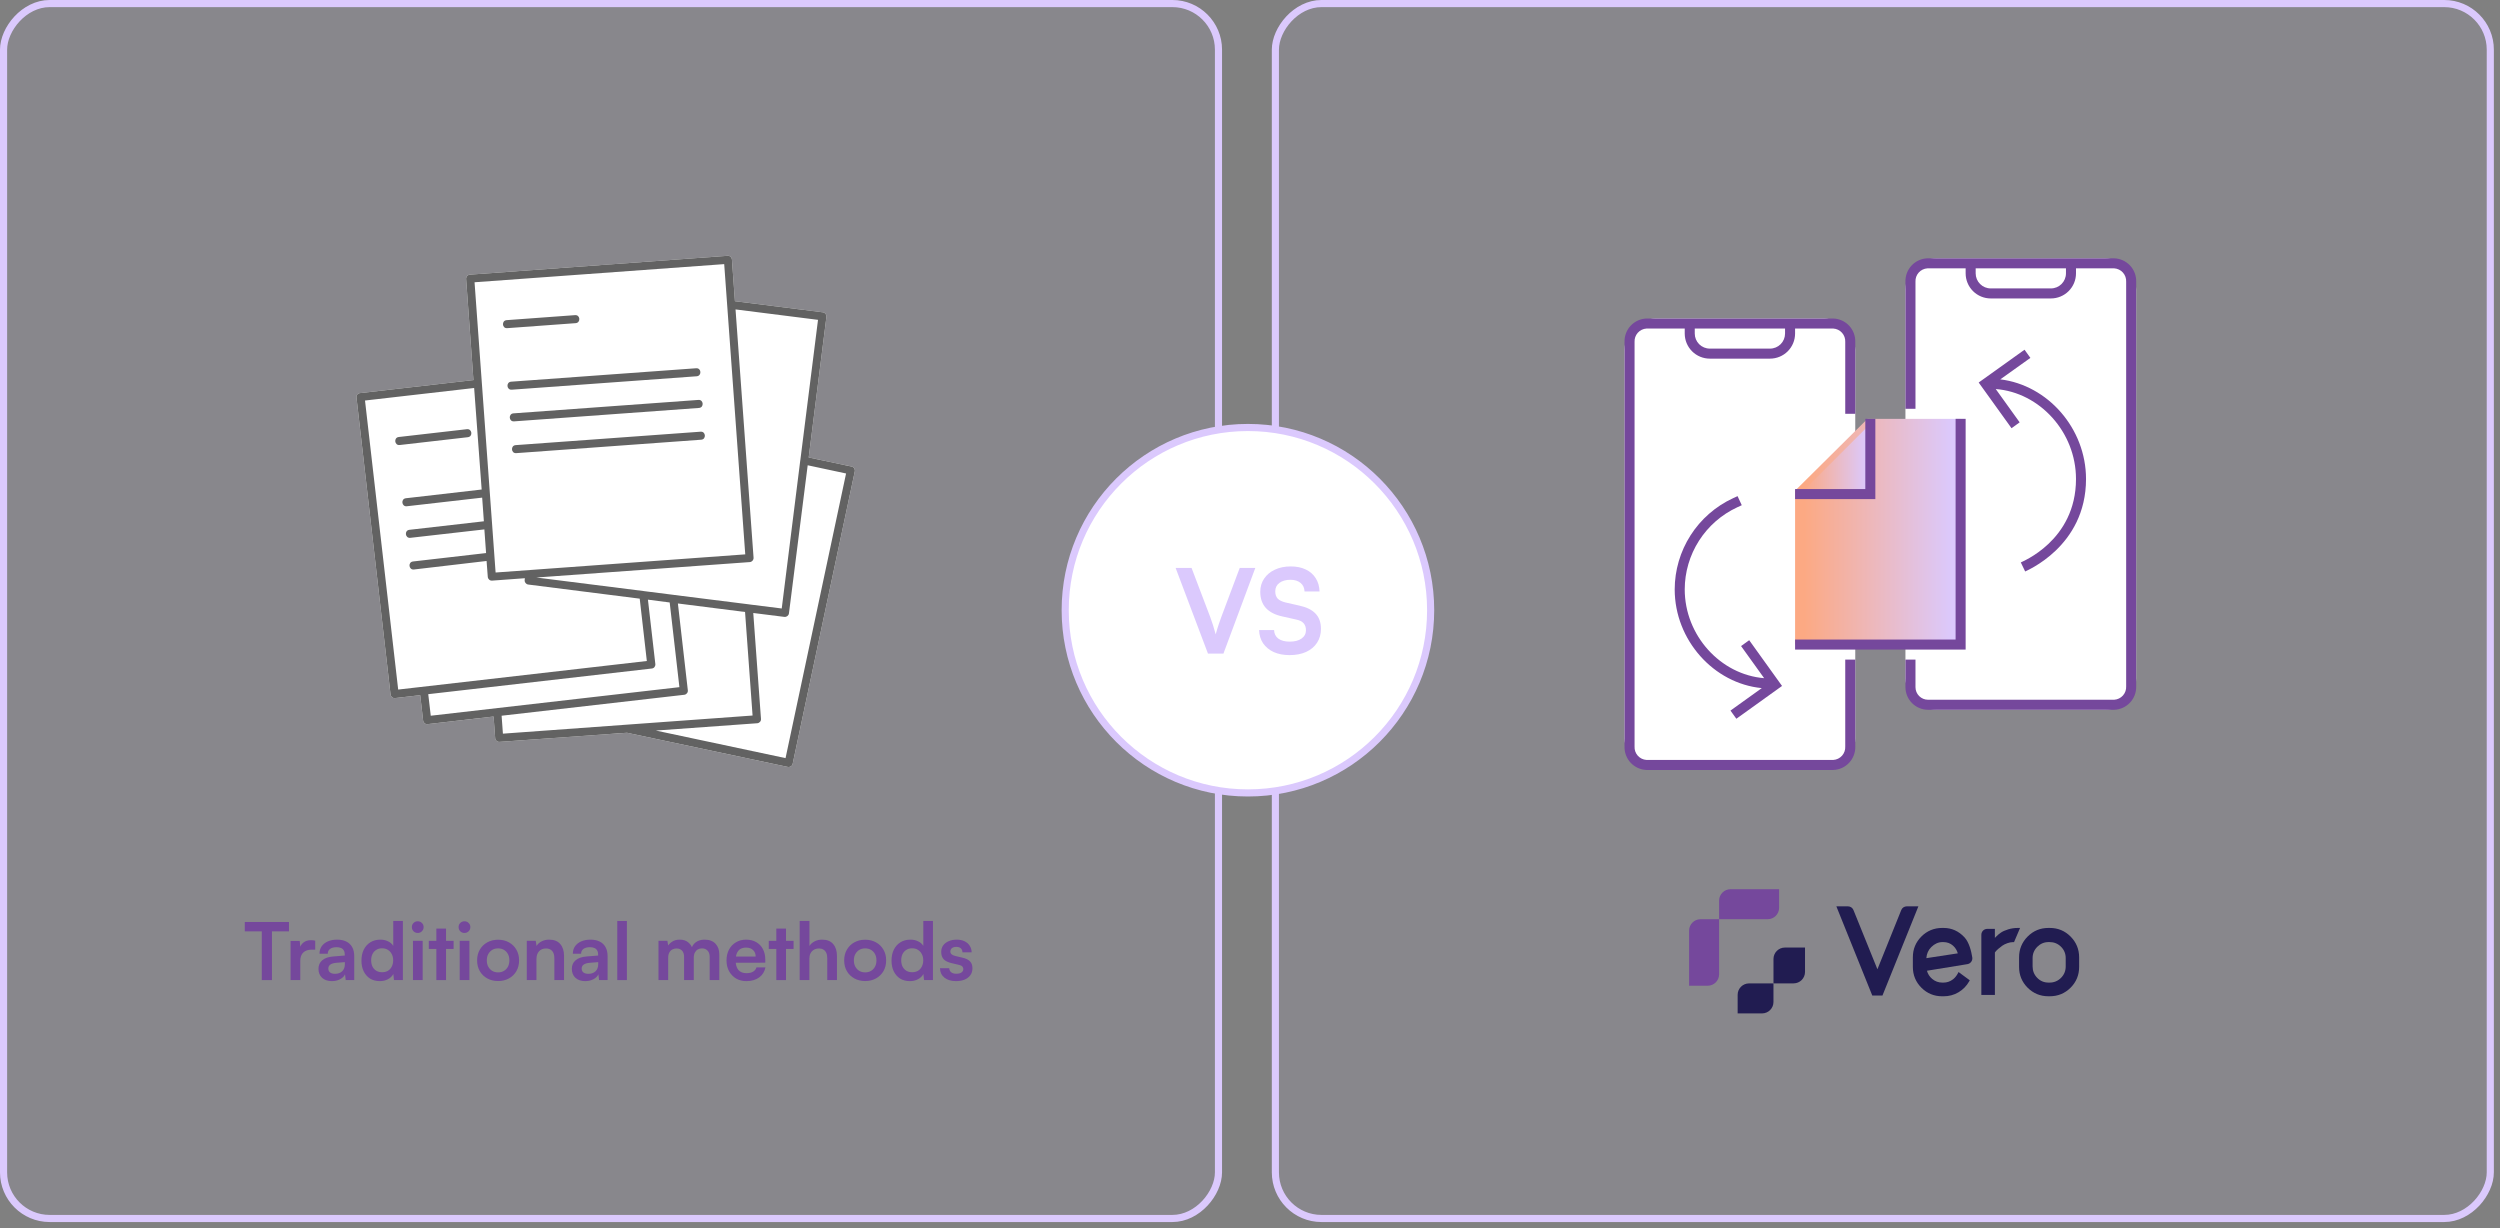 <svg width="401" height="197" viewBox="0 0 401 197" fill="none" xmlns="http://www.w3.org/2000/svg">
<rect x="0" y="0" width="401" height="197" fill="#808080" stroke="none"/>
<rect x="0.571" y="-0.571" width="194.873" height="194.873" rx="7.397" transform="matrix(1 0 0 -1 0 194.873)" fill="#DBC9FD" fill-opacity="0.1" stroke="#DBC9FD" stroke-width="1.143"/>
<path d="M64.109 71.382C63.273 71.478 63.112 70.192 63.965 70.095L74.896 68.841C75.732 68.745 75.893 70.031 75.041 70.128L64.109 71.382ZM117.882 48.313L131.997 50.097C132.35 50.145 132.592 50.467 132.559 50.821L129.714 73.375L136.61 74.838C136.964 74.918 137.173 75.256 137.109 75.609L127.142 122.518C127.062 122.872 126.724 123.081 126.37 123.017L100.569 117.535L80.121 118.998C79.767 119.03 79.462 118.756 79.429 118.403L79.172 114.93L68.594 116.152C68.241 116.2 67.919 115.943 67.871 115.59L67.405 111.506L63.37 111.973C63.016 112.021 62.695 111.764 62.646 111.41L57.181 63.762C57.132 63.408 57.39 63.087 57.743 63.054L75.941 60.965L74.767 44.744C74.751 44.391 75.008 44.085 75.362 44.053L116.709 41.031C117.062 40.998 117.368 41.272 117.4 41.625L117.882 48.313ZM81.358 52.637C80.506 52.702 80.426 51.416 81.262 51.351L92.242 50.547C93.094 50.483 93.174 51.769 92.338 51.834L81.358 52.637ZM82.082 62.508C81.23 62.572 81.149 61.286 81.985 61.222L111.661 59.068C112.513 59.003 112.593 60.289 111.757 60.354L82.082 62.508ZM82.452 67.588C81.6 67.652 81.519 66.366 82.355 66.302L112.031 64.147C112.867 64.083 112.963 65.369 112.127 65.433L82.452 67.588ZM82.805 72.684C81.953 72.748 81.873 71.462 82.709 71.398L112.384 69.243C113.22 69.179 113.317 70.465 112.481 70.529L82.805 72.684Z" fill="white"/>
<path d="M64.109 71.382C63.273 71.478 63.112 70.192 63.965 70.095L74.896 68.841C75.732 68.745 75.893 70.031 75.041 70.128L64.109 71.382ZM120.824 98.324L122.062 115.316C122.094 115.67 121.821 115.975 121.467 116.008L105.199 117.181L126.001 121.602L135.71 75.947L129.553 74.629L126.547 98.389C126.499 98.742 126.177 98.983 125.824 98.951L120.824 98.324ZM108.735 96.797L110.327 110.719C110.375 111.072 110.118 111.394 109.764 111.442L80.458 114.802L80.667 117.679L120.712 114.77L119.506 98.163L108.735 96.797ZM103.929 96.186L105.118 106.523C105.15 106.877 104.909 107.198 104.556 107.23L68.691 111.346L69.093 114.802L108.976 110.22L107.417 96.636L103.929 96.186ZM76.053 62.234L58.547 64.244L63.868 110.606L103.752 106.025L102.61 96.025L84.718 93.759C84.365 93.711 84.123 93.389 84.156 93.035L84.188 92.746L78.931 93.132C78.577 93.164 78.272 92.891 78.24 92.537L78.047 89.981L66.392 91.347C65.556 91.444 65.395 90.158 66.247 90.061L77.966 88.711L77.693 84.917L65.813 86.268C64.977 86.364 64.817 85.078 65.669 84.981L77.613 83.615L77.34 79.821L65.251 81.204C64.415 81.3 64.254 80.014 65.106 79.918L77.259 78.519L76.053 62.234ZM77.291 61.463L79.494 91.83L119.538 88.92L116.162 42.365L76.118 45.275L77.291 61.463ZM117.882 48.313L131.997 50.097C132.35 50.145 132.592 50.467 132.559 50.821L129.714 73.375L136.61 74.838C136.964 74.918 137.173 75.256 137.109 75.609L127.142 122.518C127.062 122.872 126.724 123.081 126.37 123.017L100.569 117.535L80.121 118.998C79.767 119.03 79.462 118.756 79.429 118.403L79.172 114.93L68.594 116.152C68.241 116.2 67.919 115.943 67.871 115.59L67.405 111.506L63.37 111.973C63.016 112.021 62.695 111.764 62.646 111.41L57.181 63.762C57.132 63.408 57.39 63.087 57.743 63.054L75.941 60.965L74.767 44.744C74.751 44.391 75.008 44.085 75.362 44.053L116.709 41.031C117.062 40.998 117.368 41.272 117.4 41.625L117.882 48.313ZM81.358 52.637C80.506 52.702 80.426 51.416 81.262 51.351L92.242 50.547C93.094 50.483 93.174 51.769 92.338 51.834L81.358 52.637ZM82.082 62.508C81.23 62.572 81.149 61.286 81.985 61.222L111.661 59.068C112.513 59.003 112.593 60.289 111.757 60.354L82.082 62.508ZM82.452 67.588C81.6 67.652 81.519 66.366 82.355 66.302L112.031 64.147C112.867 64.083 112.963 65.369 112.127 65.433L82.452 67.588ZM82.805 72.684C81.953 72.748 81.873 71.462 82.709 71.398L112.384 69.243C113.22 69.179 113.317 70.465 112.481 70.529L82.805 72.684ZM128.364 73.841C128.364 73.809 128.364 73.777 128.38 73.761L131.209 51.303L117.979 49.631L120.872 89.467C120.888 89.82 120.631 90.126 120.278 90.158L86.036 92.633L103.237 94.804C103.27 94.804 103.302 94.82 103.334 94.82L108.044 95.415C108.076 95.415 108.108 95.431 108.14 95.431L120.165 96.942C120.197 96.942 120.229 96.942 120.262 96.958L125.39 97.601L128.364 73.841Z" fill="#626262"/>
<path d="M43.621 148.665V157.207H41.989V148.665H43.621ZM39.261 149.392V147.888H46.349V149.392H39.261Z" fill="#75489C"/>
<path d="M50.56 150.884V152.324H49.986C49.417 152.324 48.971 152.477 48.648 152.783C48.325 153.081 48.163 153.535 48.163 154.147V157.207H46.608V150.922H48.074L48.201 152.222H48.048C48.133 151.806 48.333 151.466 48.648 151.202C48.962 150.939 49.37 150.807 49.871 150.807C49.982 150.807 50.092 150.811 50.203 150.82C50.313 150.828 50.432 150.85 50.56 150.884Z" fill="#75489C"/>
<path d="M53.238 157.373C52.575 157.373 52.048 157.194 51.657 156.837C51.274 156.472 51.083 155.996 51.083 155.409C51.083 154.831 51.283 154.373 51.682 154.033C52.09 153.684 52.668 153.48 53.416 153.421L55.303 153.268V153.127C55.303 152.838 55.248 152.609 55.137 152.439C55.035 152.26 54.887 152.133 54.691 152.056C54.496 151.971 54.266 151.929 54.003 151.929C53.544 151.929 53.191 152.022 52.944 152.209C52.698 152.388 52.575 152.643 52.575 152.974H51.249C51.249 152.515 51.364 152.12 51.593 151.789C51.831 151.449 52.163 151.185 52.587 150.998C53.021 150.811 53.518 150.718 54.079 150.718C54.649 150.718 55.137 150.82 55.545 151.024C55.953 151.219 56.268 151.517 56.489 151.916C56.71 152.307 56.82 152.796 56.82 153.382V157.207H55.456L55.341 156.276C55.205 156.599 54.942 156.863 54.551 157.067C54.168 157.271 53.731 157.373 53.238 157.373ZM53.735 156.2C54.219 156.2 54.602 156.064 54.882 155.792C55.171 155.52 55.316 155.142 55.316 154.657V154.326L54.003 154.428C53.518 154.47 53.174 154.572 52.97 154.734C52.766 154.887 52.664 155.091 52.664 155.346C52.664 155.626 52.758 155.839 52.944 155.983C53.132 156.128 53.395 156.2 53.735 156.2Z" fill="#75489C"/>
<path d="M60.936 157.373C60.324 157.373 59.797 157.237 59.355 156.965C58.922 156.684 58.582 156.298 58.335 155.805C58.097 155.312 57.978 154.738 57.978 154.084C57.978 153.429 58.097 152.851 58.335 152.35C58.582 151.84 58.935 151.44 59.394 151.151C59.853 150.862 60.397 150.718 61.026 150.718C61.467 150.718 61.871 150.807 62.237 150.986C62.602 151.156 62.883 151.398 63.078 151.712V147.722H64.621V157.207H63.193L63.091 156.225C62.904 156.582 62.615 156.863 62.224 157.067C61.841 157.271 61.412 157.373 60.936 157.373ZM61.28 155.945C61.646 155.945 61.96 155.868 62.224 155.715C62.487 155.554 62.691 155.329 62.836 155.04C62.989 154.742 63.065 154.407 63.065 154.033C63.065 153.65 62.989 153.319 62.836 153.038C62.691 152.749 62.487 152.524 62.224 152.362C61.96 152.192 61.646 152.107 61.28 152.107C60.923 152.107 60.613 152.192 60.35 152.362C60.086 152.524 59.882 152.749 59.738 153.038C59.602 153.327 59.534 153.659 59.534 154.033C59.534 154.407 59.602 154.738 59.738 155.027C59.882 155.316 60.086 155.541 60.35 155.703C60.613 155.864 60.923 155.945 61.28 155.945Z" fill="#75489C"/>
<path d="M66.242 157.207V150.909H67.797V157.207H66.242ZM67.007 149.647C66.743 149.647 66.518 149.558 66.331 149.379C66.152 149.192 66.063 148.967 66.063 148.703C66.063 148.44 66.152 148.219 66.331 148.041C66.518 147.862 66.743 147.773 67.007 147.773C67.27 147.773 67.491 147.862 67.669 148.041C67.856 148.219 67.95 148.44 67.95 148.703C67.95 148.967 67.856 149.192 67.669 149.379C67.491 149.558 67.27 149.647 67.007 149.647Z" fill="#75489C"/>
<path d="M68.779 150.909H72.757V152.209H68.779V150.909ZM71.546 157.207H69.99V148.946H71.546V157.207Z" fill="#75489C"/>
<path d="M73.737 157.207V150.909H75.292V157.207H73.737ZM74.501 149.647C74.238 149.647 74.013 149.558 73.826 149.379C73.647 149.192 73.558 148.967 73.558 148.703C73.558 148.44 73.647 148.219 73.826 148.041C74.013 147.862 74.238 147.773 74.501 147.773C74.765 147.773 74.986 147.862 75.165 148.041C75.352 148.219 75.445 148.44 75.445 148.703C75.445 148.967 75.352 149.192 75.165 149.379C74.986 149.558 74.765 149.647 74.501 149.647Z" fill="#75489C"/>
<path d="M76.529 154.045C76.529 153.391 76.674 152.817 76.963 152.324C77.252 151.823 77.651 151.432 78.161 151.151C78.671 150.871 79.249 150.731 79.895 150.731C80.549 150.731 81.127 150.871 81.629 151.151C82.139 151.432 82.538 151.823 82.827 152.324C83.116 152.817 83.261 153.391 83.261 154.045C83.261 154.7 83.116 155.278 82.827 155.779C82.538 156.272 82.139 156.659 81.629 156.939C81.127 157.22 80.549 157.36 79.895 157.36C79.249 157.36 78.671 157.22 78.161 156.939C77.651 156.659 77.252 156.272 76.963 155.779C76.674 155.278 76.529 154.7 76.529 154.045ZM78.085 154.045C78.085 154.428 78.161 154.763 78.314 155.052C78.476 155.341 78.688 155.567 78.951 155.728C79.224 155.89 79.538 155.97 79.895 155.97C80.252 155.97 80.566 155.89 80.838 155.728C81.11 155.567 81.323 155.341 81.476 155.052C81.629 154.763 81.705 154.428 81.705 154.045C81.705 153.654 81.629 153.319 81.476 153.038C81.323 152.749 81.11 152.524 80.838 152.362C80.566 152.201 80.252 152.12 79.895 152.12C79.538 152.12 79.224 152.201 78.951 152.362C78.688 152.524 78.476 152.749 78.314 153.038C78.161 153.319 78.085 153.654 78.085 154.045Z" fill="#75489C"/>
<path d="M86.049 157.207H84.494V150.909H85.934L86.062 151.725C86.257 151.411 86.533 151.164 86.89 150.986C87.256 150.807 87.651 150.718 88.076 150.718C88.867 150.718 89.461 150.952 89.861 151.419C90.269 151.886 90.473 152.524 90.473 153.331V157.207H88.918V153.701C88.918 153.174 88.799 152.783 88.561 152.528C88.323 152.265 87.999 152.133 87.592 152.133C87.107 152.133 86.729 152.286 86.457 152.592C86.185 152.898 86.049 153.306 86.049 153.816V157.207Z" fill="#75489C"/>
<path d="M93.875 157.373C93.212 157.373 92.685 157.194 92.294 156.837C91.912 156.472 91.721 155.996 91.721 155.409C91.721 154.831 91.92 154.373 92.32 154.033C92.728 153.684 93.306 153.48 94.054 153.421L95.941 153.268V153.127C95.941 152.838 95.885 152.609 95.775 152.439C95.673 152.26 95.524 152.133 95.329 152.056C95.133 151.971 94.904 151.929 94.64 151.929C94.181 151.929 93.828 152.022 93.582 152.209C93.335 152.388 93.212 152.643 93.212 152.974H91.886C91.886 152.515 92.001 152.12 92.231 151.789C92.469 151.449 92.8 151.185 93.225 150.998C93.658 150.811 94.156 150.718 94.717 150.718C95.286 150.718 95.775 150.82 96.183 151.024C96.591 151.219 96.905 151.517 97.126 151.916C97.347 152.307 97.458 152.796 97.458 153.382V157.207H96.094L95.979 156.276C95.843 156.599 95.579 156.863 95.188 157.067C94.806 157.271 94.368 157.373 93.875 157.373ZM94.372 156.2C94.857 156.2 95.239 156.064 95.52 155.792C95.809 155.52 95.953 155.142 95.953 154.657V154.326L94.64 154.428C94.156 154.47 93.811 154.572 93.607 154.734C93.403 154.887 93.301 155.091 93.301 155.346C93.301 155.626 93.395 155.839 93.582 155.983C93.769 156.128 94.032 156.2 94.372 156.2Z" fill="#75489C"/>
<path d="M100.554 157.207H99.011V147.722H100.554V157.207Z" fill="#75489C"/>
<path d="M107.177 157.207H105.622V150.909H107.049L107.241 152.031L107.062 151.878C107.19 151.572 107.423 151.304 107.763 151.075C108.103 150.837 108.528 150.718 109.038 150.718C109.591 150.718 110.041 150.862 110.39 151.151C110.747 151.44 110.993 151.823 111.129 152.299H110.874C110.968 151.823 111.206 151.44 111.588 151.151C111.979 150.862 112.451 150.718 113.003 150.718C113.768 150.718 114.355 150.935 114.763 151.368C115.171 151.793 115.375 152.367 115.375 153.089V157.207H113.832V153.497C113.832 153.047 113.717 152.707 113.488 152.477C113.267 152.239 112.969 152.12 112.595 152.12C112.357 152.12 112.136 152.175 111.932 152.286C111.737 152.396 111.58 152.562 111.461 152.783C111.342 153.004 111.282 153.289 111.282 153.637V157.207H109.727V153.484C109.727 153.042 109.616 152.707 109.395 152.477C109.174 152.248 108.881 152.133 108.516 152.133C108.269 152.133 108.044 152.188 107.84 152.299C107.636 152.401 107.474 152.566 107.355 152.796C107.236 153.017 107.177 153.297 107.177 153.637V157.207Z" fill="#75489C"/>
<path d="M119.719 157.373C119.098 157.373 118.546 157.233 118.062 156.952C117.586 156.663 117.212 156.272 116.94 155.779C116.668 155.278 116.532 154.704 116.532 154.058C116.532 153.404 116.663 152.826 116.927 152.324C117.19 151.823 117.56 151.432 118.036 151.151C118.512 150.862 119.056 150.718 119.668 150.718C120.305 150.718 120.854 150.854 121.313 151.126C121.772 151.389 122.124 151.759 122.371 152.235C122.626 152.711 122.753 153.28 122.753 153.943V154.415L117.348 154.428L117.373 153.433H121.211C121.211 153 121.07 152.651 120.79 152.388C120.518 152.124 120.148 151.993 119.681 151.993C119.315 151.993 119.005 152.069 118.75 152.222C118.504 152.375 118.317 152.605 118.189 152.911C118.062 153.217 117.998 153.591 117.998 154.033C117.998 154.712 118.142 155.227 118.431 155.575C118.729 155.924 119.166 156.098 119.744 156.098C120.169 156.098 120.518 156.017 120.79 155.856C121.07 155.694 121.253 155.465 121.338 155.167H122.779C122.643 155.856 122.303 156.395 121.759 156.786C121.223 157.177 120.543 157.373 119.719 157.373Z" fill="#75489C"/>
<path d="M123.311 150.909H127.289V152.209H123.311V150.909ZM126.078 157.207H124.522V148.946H126.078V157.207Z" fill="#75489C"/>
<path d="M129.824 157.207H128.268V147.722H129.837V151.725C130.032 151.419 130.304 151.177 130.652 150.998C131.009 150.811 131.417 150.718 131.876 150.718C132.65 150.718 133.236 150.952 133.636 151.419C134.044 151.886 134.248 152.524 134.248 153.331V157.207H132.692V153.701C132.692 153.344 132.637 153.051 132.527 152.821C132.416 152.592 132.263 152.422 132.068 152.311C131.872 152.192 131.643 152.133 131.379 152.133C131.056 152.133 130.776 152.205 130.538 152.35C130.308 152.486 130.13 152.677 130.002 152.923C129.883 153.17 129.824 153.45 129.824 153.765V157.207Z" fill="#75489C"/>
<path d="M135.406 154.045C135.406 153.391 135.551 152.817 135.84 152.324C136.129 151.823 136.528 151.432 137.038 151.151C137.548 150.871 138.126 150.731 138.772 150.731C139.426 150.731 140.004 150.871 140.506 151.151C141.016 151.432 141.415 151.823 141.704 152.324C141.993 152.817 142.138 153.391 142.138 154.045C142.138 154.7 141.993 155.278 141.704 155.779C141.415 156.272 141.016 156.659 140.506 156.939C140.004 157.22 139.426 157.36 138.772 157.36C138.126 157.36 137.548 157.22 137.038 156.939C136.528 156.659 136.129 156.272 135.84 155.779C135.551 155.278 135.406 154.7 135.406 154.045ZM136.962 154.045C136.962 154.428 137.038 154.763 137.191 155.052C137.353 155.341 137.565 155.567 137.828 155.728C138.1 155.89 138.415 155.97 138.772 155.97C139.129 155.97 139.443 155.89 139.715 155.728C139.987 155.567 140.2 155.341 140.353 155.052C140.506 154.763 140.582 154.428 140.582 154.045C140.582 153.654 140.506 153.319 140.353 153.038C140.2 152.749 139.987 152.524 139.715 152.362C139.443 152.201 139.129 152.12 138.772 152.12C138.415 152.12 138.1 152.201 137.828 152.362C137.565 152.524 137.353 152.749 137.191 153.038C137.038 153.319 136.962 153.654 136.962 154.045Z" fill="#75489C"/>
<path d="M145.959 157.373C145.347 157.373 144.82 157.237 144.378 156.965C143.944 156.684 143.604 156.298 143.358 155.805C143.12 155.312 143.001 154.738 143.001 154.084C143.001 153.429 143.12 152.851 143.358 152.35C143.604 151.84 143.957 151.44 144.416 151.151C144.875 150.862 145.419 150.718 146.048 150.718C146.49 150.718 146.893 150.807 147.259 150.986C147.624 151.156 147.905 151.398 148.1 151.712V147.722H149.643V157.207H148.215L148.113 156.225C147.926 156.582 147.637 156.863 147.246 157.067C146.864 157.271 146.435 157.373 145.959 157.373ZM146.303 155.945C146.668 155.945 146.983 155.868 147.246 155.715C147.51 155.554 147.714 155.329 147.858 155.04C148.011 154.742 148.088 154.407 148.088 154.033C148.088 153.65 148.011 153.319 147.858 153.038C147.714 152.749 147.51 152.524 147.246 152.362C146.983 152.192 146.668 152.107 146.303 152.107C145.946 152.107 145.636 152.192 145.372 152.362C145.109 152.524 144.905 152.749 144.76 153.038C144.624 153.327 144.556 153.659 144.556 154.033C144.556 154.407 144.624 154.738 144.76 155.027C144.905 155.316 145.109 155.541 145.372 155.703C145.636 155.864 145.946 155.945 146.303 155.945Z" fill="#75489C"/>
<path d="M150.779 155.295H152.258C152.267 155.567 152.369 155.783 152.564 155.945C152.76 156.106 153.032 156.187 153.38 156.187C153.754 156.187 154.035 156.119 154.222 155.983C154.417 155.847 154.515 155.664 154.515 155.435C154.515 155.282 154.464 155.146 154.362 155.027C154.26 154.908 154.069 154.819 153.788 154.759L152.654 154.492C152.084 154.364 151.659 154.16 151.379 153.88C151.107 153.591 150.971 153.195 150.971 152.694C150.971 152.286 151.077 151.933 151.289 151.636C151.51 151.338 151.808 151.113 152.182 150.96C152.556 150.799 152.985 150.718 153.469 150.718C153.937 150.718 154.349 150.803 154.706 150.973C155.063 151.143 155.339 151.381 155.535 151.687C155.739 151.993 155.845 152.35 155.854 152.758H154.375C154.375 152.486 154.29 152.273 154.12 152.12C153.95 151.959 153.712 151.878 153.406 151.878C153.1 151.878 152.862 151.946 152.692 152.082C152.522 152.218 152.437 152.401 152.437 152.63C152.437 152.979 152.709 153.217 153.253 153.344L154.387 153.612C154.914 153.731 155.31 153.922 155.573 154.186C155.845 154.449 155.981 154.823 155.981 155.307C155.981 155.732 155.871 156.102 155.65 156.417C155.429 156.723 155.118 156.961 154.719 157.131C154.319 157.292 153.86 157.373 153.342 157.373C152.56 157.373 151.935 157.182 151.468 156.799C151.009 156.417 150.779 155.915 150.779 155.295Z" fill="#75489C"/>
<rect x="0.571" y="-0.571" width="194.873" height="194.873" rx="7.397" transform="matrix(1 0 0 -1 204 194.873)" fill="#DBC9FD" fill-opacity="0.1" stroke="#DBC9FD" stroke-width="1.143"/>
<rect x="260.573" y="51.089" width="37.011" height="72.413" rx="5.029" fill="white"/>
<rect x="305.632" y="41.434" width="37.011" height="72.413" rx="5.029" fill="white"/>
<path d="M339.121 41.434H309.158C308.193 41.468 307.281 41.882 306.62 42.586C305.96 43.29 305.605 44.227 305.633 45.192V65.572H307.243V45.192C307.214 44.653 307.399 44.126 307.758 43.723C308.116 43.321 308.62 43.077 309.158 43.043H315.289V43.848C315.289 44.915 315.712 45.938 316.467 46.693C317.221 47.447 318.245 47.871 319.311 47.871H328.967C330.034 47.871 331.057 47.447 331.811 46.693C332.566 45.938 332.99 44.915 332.99 43.848V43.043H339.121C339.659 43.077 340.162 43.321 340.52 43.723C340.879 44.126 341.064 44.653 341.036 45.192V110.09C341.064 110.628 340.879 111.156 340.52 111.558C340.162 111.961 339.659 112.205 339.121 112.238H309.254C308.721 112.238 308.209 112.026 307.832 111.649C307.455 111.272 307.243 110.76 307.243 110.227V105.802H305.633V110.227C305.636 111.187 306.018 112.106 306.696 112.785C307.375 113.463 308.294 113.845 309.254 113.848H339.121C340.085 113.814 340.997 113.4 341.658 112.696C342.318 111.992 342.673 111.055 342.645 110.09V45.192C342.673 44.227 342.318 43.29 341.658 42.586C340.997 41.882 340.085 41.468 339.121 41.434ZM331.38 43.848C331.38 44.488 331.126 45.102 330.673 45.555C330.221 46.008 329.607 46.262 328.967 46.262H319.311C318.671 46.262 318.057 46.008 317.605 45.555C317.152 45.102 316.898 44.488 316.898 43.848V43.043H331.38V43.848Z" fill="#75489C"/>
<path d="M294.062 51.089H264.099C263.134 51.123 262.222 51.537 261.562 52.241C260.901 52.945 260.547 53.882 260.575 54.847V119.745C260.547 120.71 260.901 121.647 261.562 122.351C262.222 123.055 263.134 123.469 264.099 123.503H294.062C295.027 123.469 295.939 123.055 296.599 122.351C297.26 121.647 297.614 120.71 297.586 119.745V105.802H295.977V119.745C296.006 120.284 295.82 120.811 295.462 121.214C295.103 121.616 294.6 121.86 294.062 121.894H264.099C263.561 121.86 263.058 121.616 262.699 121.214C262.341 120.811 262.155 120.284 262.184 119.745V54.847C262.155 54.309 262.341 53.781 262.699 53.379C263.058 52.976 263.561 52.732 264.099 52.699H270.23V53.503C270.23 54.57 270.654 55.593 271.408 56.348C272.163 57.102 273.186 57.526 274.253 57.526H283.908C284.975 57.526 285.998 57.102 286.753 56.348C287.507 55.593 287.931 54.57 287.931 53.503V52.699H294.062C294.6 52.732 295.103 52.976 295.462 53.379C295.82 53.781 296.006 54.309 295.977 54.847V66.377H297.586V54.847C297.614 53.882 297.26 52.945 296.599 52.241C295.939 51.537 295.027 51.123 294.062 51.089ZM286.322 53.503C286.322 54.143 286.067 54.757 285.615 55.21C285.162 55.663 284.548 55.917 283.908 55.917H274.253C273.613 55.917 272.999 55.663 272.546 55.21C272.093 54.757 271.839 54.143 271.839 53.503V52.699H286.322V53.503Z" fill="#75489C"/>
<path d="M280.57 102.688L279.267 103.629L282.968 108.779C275.968 108.216 270.231 101.932 270.231 94.537C270.236 91.77 271.03 89.061 272.521 86.729C274.012 84.398 276.137 82.54 278.647 81.374L279.379 81.036L278.704 79.58L277.971 79.918C275.183 81.212 272.822 83.275 271.166 85.865C269.51 88.455 268.627 91.463 268.622 94.537C268.622 102.68 274.89 109.632 282.59 110.372L277.569 113.976L278.511 115.288L285.84 110.026L280.57 102.688Z" fill="#75489C"/>
<path d="M320.848 60.849L325.675 57.405L324.734 56.094L317.38 61.356L322.65 68.686L323.953 67.744L320.116 62.402C327.188 62.949 332.989 69.329 332.989 76.828C332.989 86.789 324.211 90.12 324.138 90.217L324.838 91.665C324.879 91.593 334.598 87.747 334.598 76.836C334.598 68.71 328.459 61.774 320.848 60.849Z" fill="#75489C"/>
<path d="M287.932 78.703V103.388H314.483V67.181H299.55" fill="url(#paint0_linear_329_1418)"/>
<path d="M300.001 79.25H288.736L300.001 67.986V79.25Z" fill="url(#paint1_linear_329_1418)"/>
<path d="M300.805 80.055H287.932V78.445H299.196V67.181H300.805V80.055Z" fill="#75489C"/>
<path d="M315.288 104.193H287.932V102.583H313.679V67.181H315.288V104.193Z" fill="#75489C"/>
<path d="M305.838 145.378C305.45 145.378 305.108 145.611 304.963 145.969L301.138 155.472L297.294 145.969C297.149 145.611 296.806 145.378 296.419 145.378H294.552L300.314 159.684H301.946L307.708 145.378H305.841H305.838Z" fill="#211C51"/>
<path d="M315.114 150.359C314.181 149.351 313.053 148.841 311.761 148.841H311.522C310.227 148.841 309.106 149.303 308.195 150.214C307.284 151.125 306.822 152.242 306.822 153.541V155.104C306.822 156.399 307.284 157.52 308.195 158.431C309.106 159.342 310.224 159.804 311.522 159.804H311.761C312.63 159.804 313.434 159.588 314.151 159.158C314.869 158.732 315.44 158.144 315.854 157.414L315.951 157.239L314.148 155.912L314.074 156.064C313.864 156.48 313.596 156.819 313.279 157.071C312.821 157.43 312.294 157.611 311.719 157.611H311.561C310.934 157.611 310.375 157.407 309.907 157.004C309.494 156.648 309.216 156.212 309.083 155.705L315.573 154.649C316.083 154.565 316.435 154.083 316.354 153.573C316.193 152.546 315.844 151.154 315.114 150.362M308.986 153.689C309.038 152.976 309.306 152.375 309.781 151.906C310.314 151.38 310.915 151.112 311.561 151.112H311.719C312.32 151.112 312.837 151.302 313.26 151.677C313.631 152.006 313.893 152.423 314.032 152.917L308.983 153.689H308.986Z" fill="#211C51"/>
<path d="M323.67 148.841C323.121 148.841 322.598 148.918 322.11 149.07C321.622 149.222 321.228 149.397 320.941 149.594C320.657 149.787 320.392 150.01 320.156 150.256C320.088 150.324 320.03 150.385 319.978 150.443V148.99H318.751C318.231 148.99 317.808 149.413 317.808 149.933V159.584H319.982V152.769L320.095 152.63C320.175 152.523 320.314 152.384 320.502 152.213C320.692 152.042 320.909 151.871 321.144 151.706C321.37 151.548 321.648 151.406 321.975 151.289C322.291 151.173 322.604 151.115 322.905 151.115H323.053L324.016 148.844H323.677L323.67 148.841Z" fill="#211C51"/>
<path d="M332.121 150.223C331.21 149.306 330.093 148.841 328.794 148.841H328.558C327.26 148.841 326.142 149.306 325.231 150.223C324.32 151.141 323.858 152.262 323.858 153.557V155.101C323.858 156.396 324.32 157.517 325.231 158.428C326.142 159.339 327.26 159.801 328.558 159.801H328.794C330.089 159.801 331.21 159.339 332.121 158.428C333.032 157.517 333.494 156.399 333.494 155.101V153.557C333.494 152.262 333.032 151.141 332.121 150.223ZM331.339 153.676V155.023C331.339 155.737 331.084 156.351 330.584 156.852C330.083 157.352 329.466 157.608 328.752 157.608H328.594C327.87 157.608 327.276 157.362 326.775 156.852C326.281 156.351 326.029 155.734 326.029 155.02V153.673C326.029 152.972 326.284 152.365 326.785 151.864C327.286 151.364 327.896 151.109 328.594 151.109H328.752C329.466 151.109 330.083 151.36 330.584 151.855C331.084 152.349 331.339 152.963 331.339 153.673" fill="#211C51"/>
<path d="M275.745 147.442V156.28C275.745 157.291 274.924 158.111 273.913 158.111H270.932V149.274C270.932 148.263 271.752 147.442 272.763 147.442H275.745Z" fill="#75489C"/>
<path d="M275.744 147.442H283.538C284.55 147.442 285.37 146.622 285.37 145.611V142.629H277.576C276.565 142.629 275.744 143.45 275.744 144.461V147.442Z" fill="#75489C"/>
<path d="M278.718 162.55H282.633C283.644 162.55 284.464 161.729 284.464 160.718V157.737H280.549C279.538 157.737 278.718 158.557 278.718 159.568V162.55Z" fill="#211C51"/>
<path d="M289.525 151.987V155.902C289.525 156.913 288.705 157.733 287.694 157.733H284.467V153.819C284.467 152.808 285.287 151.987 286.298 151.987H289.525Z" fill="#211C51"/>
<circle cx="200.167" cy="97.878" r="29.309" fill="white" stroke="#DBC9FD" stroke-width="1.143"/>
<path d="M193.758 104.836L188.571 91.099H191.127L194.134 99.011C194.284 99.412 194.428 99.831 194.566 100.27C194.704 100.708 194.848 101.203 194.998 101.754C195.161 101.153 195.318 100.633 195.468 100.194C195.618 99.756 195.756 99.361 195.881 99.011L198.851 91.099H201.35L196.239 104.836H193.758Z" fill="#DBC9FD"/>
<path d="M202.146 94.933C202.146 94.131 202.353 93.423 202.766 92.809C203.18 92.195 203.75 91.719 204.476 91.381C205.215 91.03 206.067 90.855 207.032 90.855C207.959 90.855 208.761 91.018 209.437 91.343C210.127 91.669 210.659 92.133 211.035 92.734C211.423 93.335 211.63 94.049 211.655 94.876H209.25C209.224 94.287 209.012 93.83 208.611 93.504C208.21 93.166 207.671 92.997 206.994 92.997C206.255 92.997 205.66 93.166 205.209 93.504C204.771 93.83 204.551 94.281 204.551 94.858C204.551 95.346 204.683 95.734 204.946 96.023C205.222 96.298 205.648 96.505 206.224 96.643L208.385 97.131C209.563 97.382 210.44 97.814 211.016 98.428C211.592 99.029 211.88 99.844 211.88 100.871C211.88 101.71 211.674 102.45 211.26 103.089C210.847 103.727 210.258 104.222 209.494 104.573C208.742 104.911 207.859 105.08 206.844 105.08C205.879 105.08 205.034 104.918 204.307 104.592C203.581 104.254 203.011 103.784 202.597 103.182C202.196 102.581 201.983 101.873 201.958 101.059H204.364C204.376 101.635 204.602 102.093 205.04 102.431C205.491 102.757 206.099 102.919 206.863 102.919C207.665 102.919 208.297 102.757 208.761 102.431C209.237 102.093 209.475 101.648 209.475 101.097C209.475 100.62 209.35 100.245 209.099 99.969C208.849 99.681 208.441 99.48 207.878 99.368L205.698 98.879C204.533 98.629 203.649 98.177 203.048 97.526C202.447 96.862 202.146 95.998 202.146 94.933Z" fill="#DBC9FD"/>
<defs>
<linearGradient id="paint0_linear_329_1418" x1="289.378" y1="83.968" x2="313.188" y2="83.968" gradientUnits="userSpaceOnUse">
<stop stop-color="#FCA983"/>
<stop offset="1" stop-color="#DBC9FD"/>
</linearGradient>
<linearGradient id="paint1_linear_329_1418" x1="289.35" y1="73.208" x2="299.451" y2="73.208" gradientUnits="userSpaceOnUse">
<stop stop-color="#FCA983"/>
<stop offset="1" stop-color="#DBC9FD"/>
</linearGradient>
</defs>
</svg>
